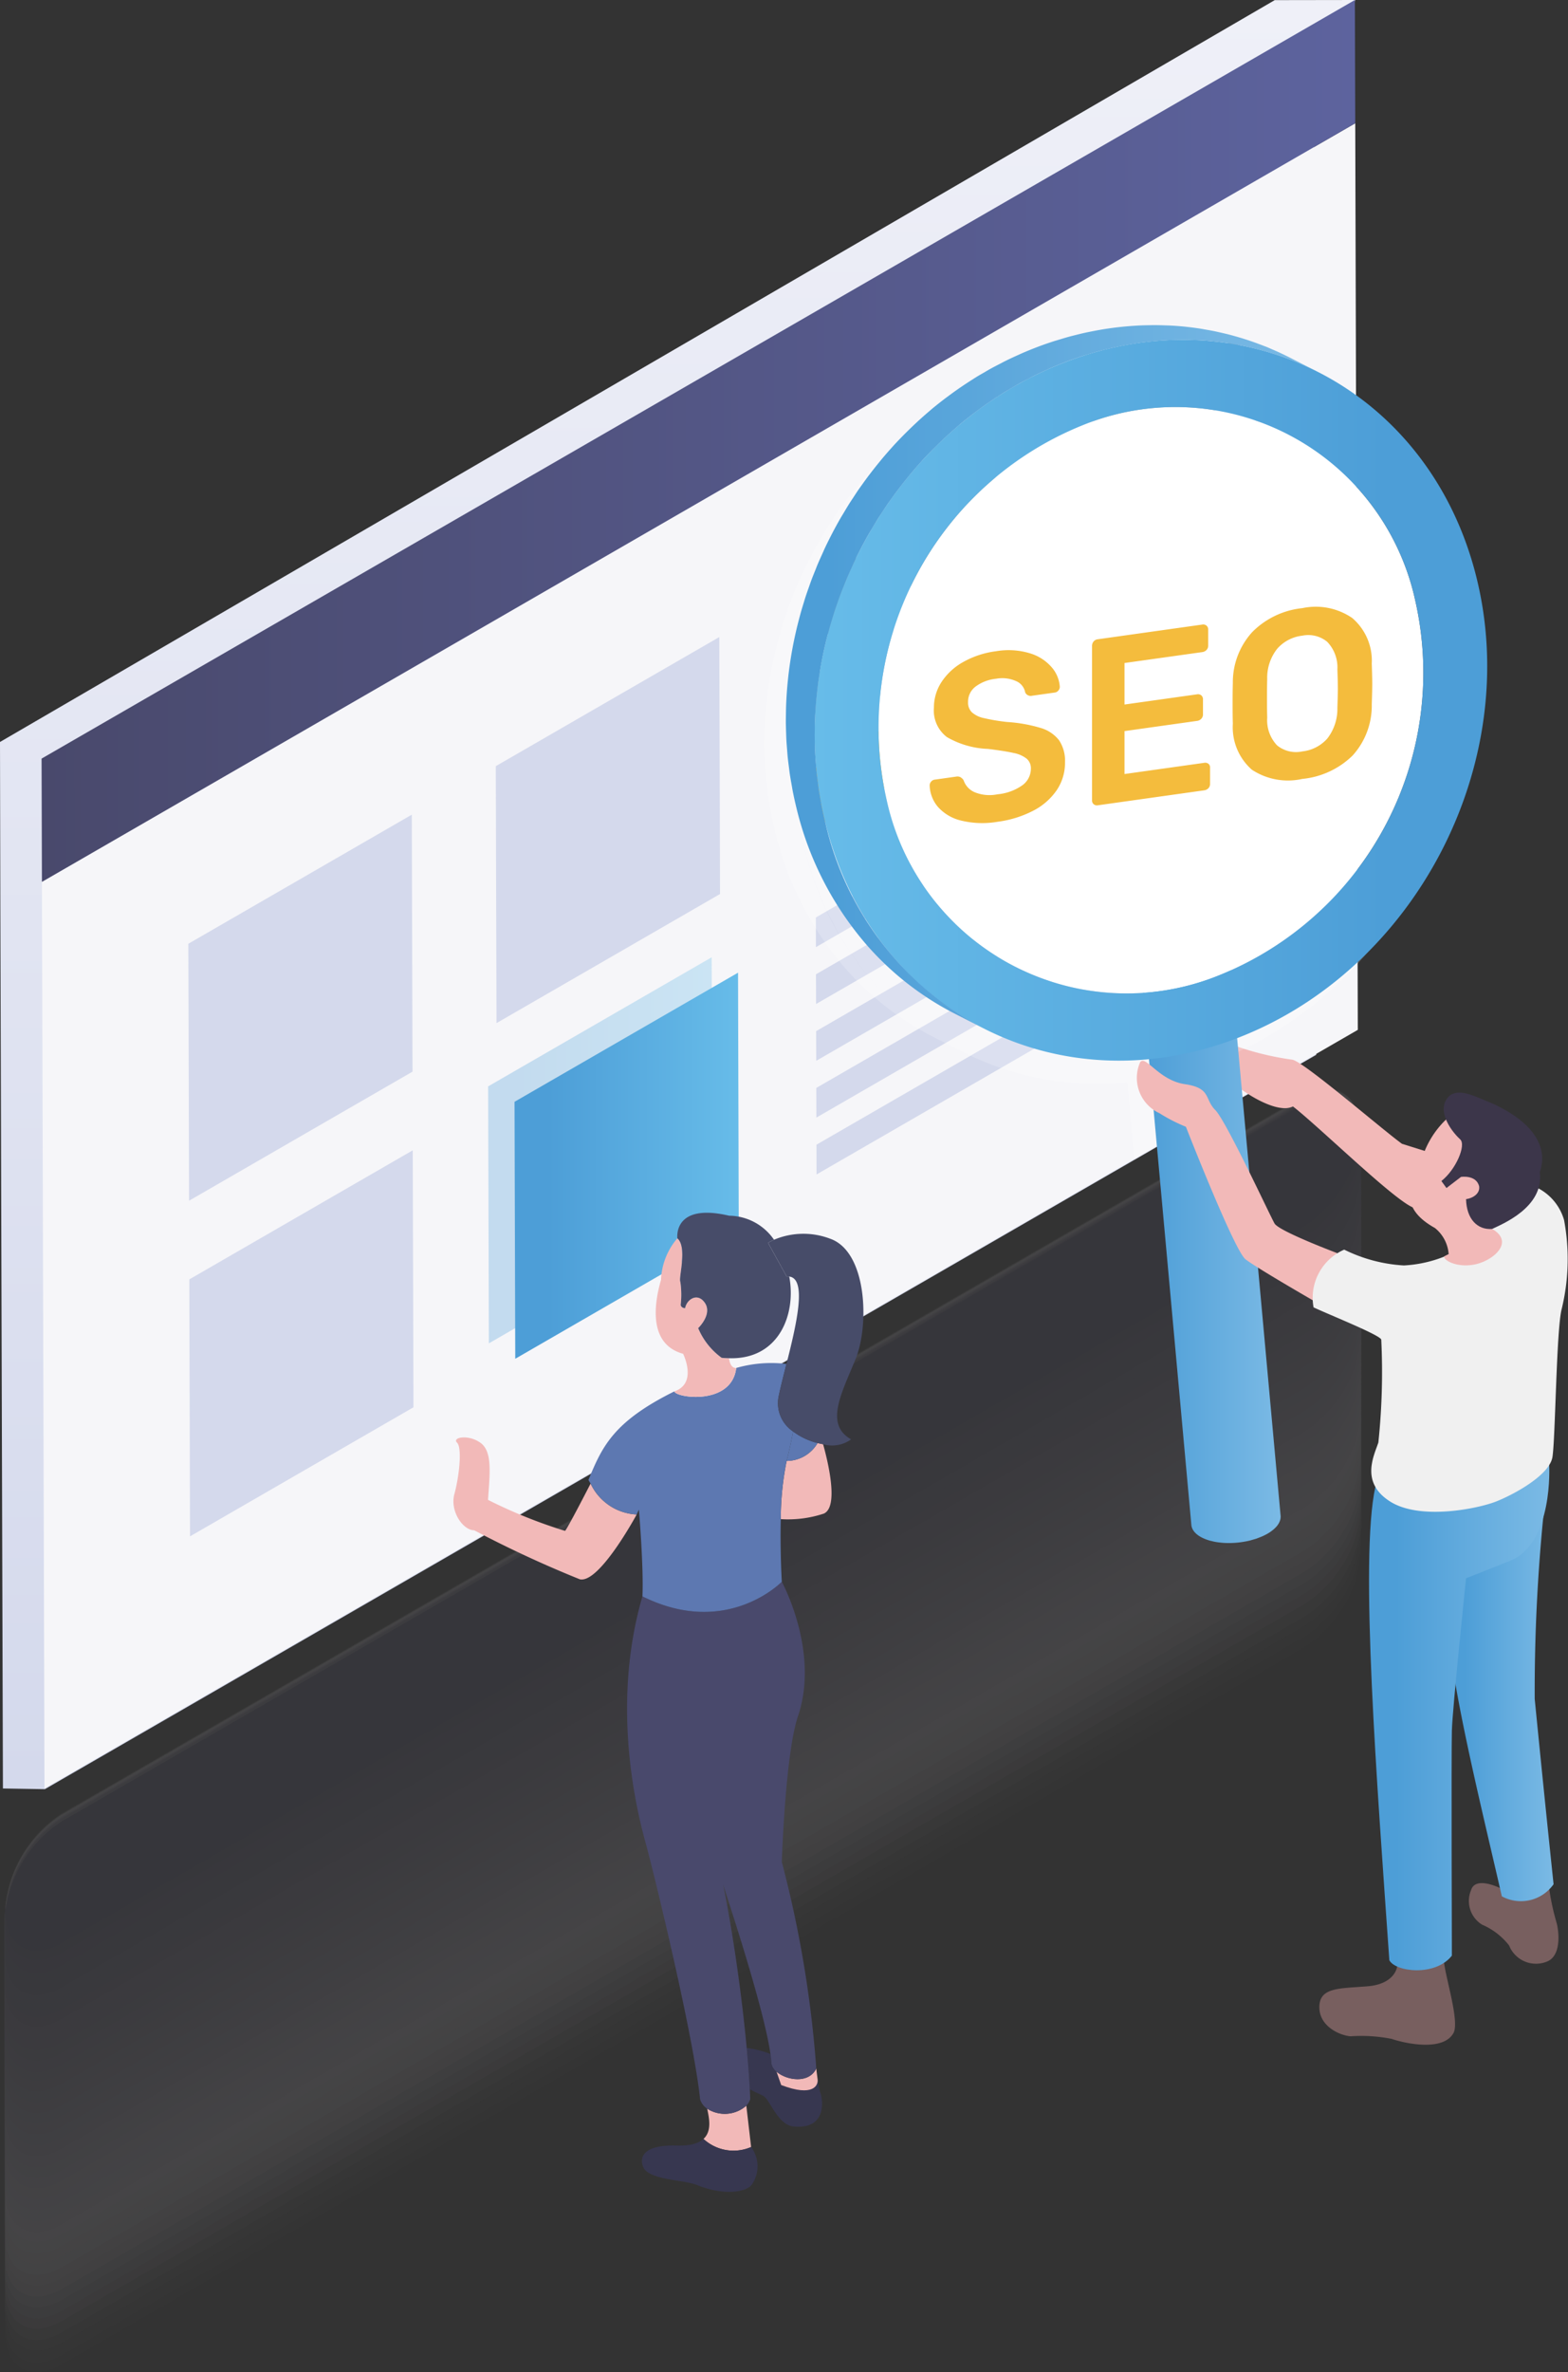<svg xmlns="http://www.w3.org/2000/svg" xmlns:xlink="http://www.w3.org/1999/xlink" data-name="seo-ranjing" viewBox="0 0 99.2 150"><rect x="0" y="0" width="99.2" height="150" fill="#333333" stroke="none"/><defs><linearGradient id="c" x1="42.87" x2="42.87" y1="113.136" gradientUnits="userSpaceOnUse"><stop offset="0" stop-color="#d4d9ec"/><stop offset="1" stop-color="#eff0f8"/></linearGradient><linearGradient id="d" x1="51.586" x2="68.924" y1="45.432" y2="45.432" gradientUnits="userSpaceOnUse"><stop offset="0" stop-color="#ffa912"/><stop offset="1" stop-color="#ffd900"/></linearGradient><linearGradient id="a" x1="30.882" x2="45.069" y1="72.739" y2="72.739" gradientUnits="userSpaceOnUse"><stop offset=".15" stop-color="#4d9ed7"/><stop offset="1" stop-color="#67bce9"/></linearGradient><linearGradient id="e" x1="32.552" x2="46.738" y1="73.713" y2="73.713" xlink:href="#a"/><linearGradient id="f" x1="2.63" x2="85.739" y1="27.883" y2="27.883" gradientUnits="userSpaceOnUse"><stop offset="0" stop-color="#49496c"/><stop offset="1" stop-color="#5d639e"/></linearGradient><linearGradient id="b" x1="114.228" x2="120.866" y1="106.421" y2="106.421" gradientUnits="userSpaceOnUse"><stop offset=".15" stop-color="#4d9ed7"/><stop offset="1" stop-color="#7bbae5"/></linearGradient><linearGradient id="g" x1="109.192" x2="120.596" y1="108.616" y2="108.616" xlink:href="#b"/><linearGradient id="h" x1="93.448" x2="103.599" y1="71.406" y2="71.406" xlink:href="#b"/><linearGradient id="i" x1="116.668" x2="74.119" y1="44.279" y2="44.279" xlink:href="#a"/><linearGradient id="j" x1="72.296" x2="105.979" y1="42.793" y2="42.793" gradientUnits="userSpaceOnUse"><stop offset=".08" stop-color="#4d9ed7"/><stop offset="1" stop-color="#7bbae5"/></linearGradient></defs><g opacity=".14"><path fill="#f4f3f5" d="M86.02 71.379c0-2.26-1.61-3.195-3.584-2.078L3.897 114.648a7.947 7.947 0 0 0-3.584 6.207v26.596c0 2.26 1.61 3.194 3.584 2.077l78.643-45.372a7.947 7.947 0 0 0 3.584-6.208z" opacity=".024" style="isolation:isolate"/><path fill="#eceaed" d="M86.02 71.379c0-2.26-1.61-3.195-3.584-2.078L3.897 114.674a7.947 7.947 0 0 0-3.584 6.207v25.972c0 2.26 1.61 3.195 3.584 2.078L82.54 103.48a7.947 7.947 0 0 0 3.584-6.207z" opacity=".049" style="isolation:isolate"/><path fill="#e6e5e8" d="M86.02 71.405c0-2.26-1.61-3.195-3.584-2.078L3.897 114.674a7.947 7.947 0 0 0-3.584 6.207v25.193c0 2.26 1.61 3.195 3.584 2.078l78.643-45.347a7.947 7.947 0 0 0 3.584-6.207z" opacity=".073" style="isolation:isolate"/><path fill="#e1dee4" d="M86.02 71.43c0-2.26-1.61-3.194-3.584-2.077L3.897 114.7a7.947 7.947 0 0 0-3.584 6.207V145.4c0 2.26 1.61 3.194 3.584 2.078l78.643-45.27A7.947 7.947 0 0 0 86.124 96z" opacity=".098" style="isolation:isolate"/><path fill="#dbd8e0" d="M86.02 71.43c0-2.26-1.61-3.194-3.584-2.077L3.897 114.7a7.947 7.947 0 0 0-3.584 6.207v23.79c0 2.26 1.61 3.195 3.584 2.078l78.643-45.347a7.947 7.947 0 0 0 3.584-6.207z" opacity=".122" style="isolation:isolate"/><path fill="#d6d3db" d="M86.02 71.457c0-2.26-1.61-3.195-3.584-2.078L3.897 114.726a7.947 7.947 0 0 0-3.584 6.207v23.115c0 2.26 1.61 3.195 3.584 2.078l78.643-45.373a7.947 7.947 0 0 0 3.584-6.207z" opacity=".146" style="isolation:isolate"/><path fill="#d1ced7" d="M86.02 71.457c0-2.26-1.61-3.195-3.584-2.078L3.897 114.726a7.947 7.947 0 0 0-3.584 6.207v22.414c0 2.26 1.61 3.195 3.584 2.078l78.643-45.347a7.947 7.947 0 0 0 3.584-6.207z" opacity=".171" style="isolation:isolate"/><path fill="#cac7d1" d="M86.02 71.483c0-2.26-1.61-3.195-3.584-2.078L3.897 114.752a7.947 7.947 0 0 0-3.584 6.207v21.713c0 2.26 1.61 3.194 3.584 2.078L82.54 99.377a7.947 7.947 0 0 0 3.584-6.208z" opacity=".195" style="isolation:isolate"/><path fill="#c5c2cd" d="M86.02 71.483c0-2.26-1.61-3.195-3.584-2.078L3.897 114.752a7.947 7.947 0 0 0-3.584 6.207v21.011c0 2.26 1.61 3.195 3.584 2.078L82.54 98.7a7.947 7.947 0 0 0 3.584-6.207z" opacity=".22" style="isolation:isolate"/><path fill="#c0bcc8" d="M86.02 71.509c0-2.26-1.61-3.195-3.584-2.078L3.897 114.778a7.947 7.947 0 0 0-3.584 6.207v20.31c0 2.26 1.61 3.195 3.584 2.078L82.54 98.026a7.947 7.947 0 0 0 3.584-6.207z" opacity=".244" style="isolation:isolate"/><path fill="#bbb8c5" d="M86.02 71.509c0-2.26-1.61-3.195-3.584-2.078L3.897 114.778a7.947 7.947 0 0 0-3.584 6.207v19.609c0 2.26 1.61 3.195 3.584 2.078L82.54 97.325a7.947 7.947 0 0 0 3.584-6.207z" opacity=".268" style="isolation:isolate"/><path fill="#b8b3c1" d="M86.02 71.535c0-2.26-1.61-3.195-3.584-2.078L3.897 114.804a7.947 7.947 0 0 0-3.584 6.207v18.934c0 2.26 1.61 3.194 3.584 2.078L82.54 96.65a7.947 7.947 0 0 0 3.584-6.207z" opacity=".293" style="isolation:isolate"/><path fill="#b3aebd" d="M86.02 71.56c0-2.26-1.61-3.194-3.584-2.077L3.897 114.83a7.947 7.947 0 0 0-3.584 6.207v18.18c0 2.26 1.61 3.195 3.584 2.078l78.643-45.32a7.947 7.947 0 0 0 3.584-6.208z" opacity=".317" style="isolation:isolate"/><path fill="#aea9b9" d="M86.02 71.56c0-2.26-1.61-3.194-3.584-2.077L3.897 114.83a7.947 7.947 0 0 0-3.584 6.207v17.531c0 2.26 1.61 3.195 3.584 2.078L82.54 95.3a7.947 7.947 0 0 0 3.584-6.207z" opacity=".341" style="isolation:isolate"/><path fill="#a9a4b5" d="M86.02 71.587c0-2.26-1.61-3.195-3.584-2.078L3.897 114.856a7.947 7.947 0 0 0-3.584 6.207v16.83c0 2.26 1.61 3.195 3.584 2.078L82.54 94.598a7.947 7.947 0 0 0 3.584-6.207z" opacity=".366" style="isolation:isolate"/><path fill="#a39eb1" d="M86.02 71.587c0-2.26-1.61-3.195-3.584-2.078L3.897 114.856a7.947 7.947 0 0 0-3.584 6.207v16.129c0 2.26 1.61 3.194 3.584 2.077L82.54 93.922a7.947 7.947 0 0 0 3.584-6.207z" opacity=".39" style="isolation:isolate"/><path fill="#a09bae" d="M86.02 71.613c0-2.26-1.61-3.195-3.584-2.078L3.897 114.882a7.947 7.947 0 0 0-3.584 6.207v15.427c0 2.26 1.61 3.195 3.584 2.078L82.54 93.247a7.947 7.947 0 0 0 3.584-6.207z" opacity=".415" style="isolation:isolate"/><path fill="#9c96aa" d="M86.02 71.613c0-2.26-1.61-3.195-3.584-2.078L3.897 114.882a7.947 7.947 0 0 0-3.584 6.207v14.726c0 2.26 1.61 3.195 3.584 2.078L82.54 92.546a7.947 7.947 0 0 0 3.584-6.207z" opacity=".439" style="isolation:isolate"/><path fill="#9691a7" d="M86.02 71.639c0-2.26-1.61-3.195-3.584-2.078L3.897 114.908a7.947 7.947 0 0 0-3.584 6.207v14.05c0 2.26 1.61 3.195 3.584 2.079L82.54 91.819a7.947 7.947 0 0 0 3.584-6.207z" opacity=".463" style="isolation:isolate"/><path fill="#938ea3" d="M86.02 71.665c0-2.26-1.61-3.195-3.584-2.078L3.897 114.934a7.947 7.947 0 0 0-3.584 6.207v13.35c0 2.26 1.61 3.195 3.584 2.078L82.54 91.196a7.947 7.947 0 0 0 3.584-6.207z" opacity=".488" style="isolation:isolate"/><path fill="#8f89a0" d="M86.02 71.665c0-2.26-1.61-3.195-3.584-2.078L3.897 114.934a7.947 7.947 0 0 0-3.584 6.207v12.648c0 2.26 1.61 3.195 3.584 2.078L82.54 90.52a7.947 7.947 0 0 0 3.584-6.207z" opacity=".512" style="isolation:isolate"/><path fill="#8b859c" d="M86.02 71.69c0-2.26-1.61-3.194-3.584-2.077L3.897 114.96a7.947 7.947 0 0 0-3.584 6.207v11.947c0 2.26 1.61 3.195 3.584 2.078L82.54 89.82a7.947 7.947 0 0 0 3.584-6.207z" opacity=".537" style="isolation:isolate"/><path fill="#878199" d="M86.02 71.69c0-2.26-1.61-3.194-3.584-2.077L3.897 114.96a7.947 7.947 0 0 0-3.584 6.207v11.246c0 2.26 1.61 3.195 3.584 2.078L82.54 89.22a7.947 7.947 0 0 0 3.584-6.206z" opacity=".561" style="isolation:isolate"/><path fill="#837f96" d="M86.02 71.717c0-2.26-1.61-3.195-3.584-2.078L3.897 114.986a7.947 7.947 0 0 0-3.584 6.207v10.545c0 2.26 1.61 3.194 3.584 2.077L82.54 88.47a7.947 7.947 0 0 0 3.584-6.208z" opacity=".585" style="isolation:isolate"/><path fill="#817b93" d="M86.02 71.717c0-2.26-1.61-3.195-3.584-2.078L3.897 114.986a7.947 7.947 0 0 0-3.584 6.207v9.87c0 2.26 1.61 3.194 3.584 2.077L82.54 87.767a7.947 7.947 0 0 0 3.584-6.207z" opacity=".61" style="isolation:isolate"/><path fill="#7e7790" d="M86.02 71.743c0-2.26-1.61-3.195-3.584-2.078L3.897 115.012a7.947 7.947 0 0 0-3.584 6.207v9.168c0 2.26 1.61 3.195 3.584 2.078L82.54 87.092a7.947 7.947 0 0 0 3.584-6.207z" opacity=".634" style="isolation:isolate"/><path fill="#79748c" d="M86.02 71.743c0-2.26-1.61-3.195-3.584-2.078L3.897 115.012a7.947 7.947 0 0 0-3.584 6.207v8.467c0 2.26 1.61 3.194 3.584 2.078L82.54 86.417a7.947 7.947 0 0 0 3.584-6.208z" opacity=".659" style="isolation:isolate"/><path fill="#76708a" d="M86.02 71.769c0-2.26-1.61-3.195-3.584-2.078L3.897 115.038a7.947 7.947 0 0 0-3.584 6.207v7.792c0 2.26 1.61 3.194 3.584 2.077L82.54 85.742a7.947 7.947 0 0 0 3.584-6.208z" opacity=".683" style="isolation:isolate"/><path fill="#736d87" d="M86.02 71.794c0-2.26-1.61-3.194-3.584-2.077L3.897 115.194A7.947 7.947 0 0 0 .313 121.4v7.064c0 2.26 1.61 3.195 3.584 2.078L82.54 85.04a7.947 7.947 0 0 0 3.584-6.207z" opacity=".707" style="isolation:isolate"/><path fill="#6f6985" d="M86.02 71.794c0-2.26-1.61-3.194-3.584-2.077L3.897 115.194A7.947 7.947 0 0 0 .313 121.4v6.363c0 2.26 1.61 3.194 3.584 2.078L82.54 84.365a7.947 7.947 0 0 0 3.584-6.207z" opacity=".732" style="isolation:isolate"/><path fill="#6b6782" d="M86.02 71.82c0-2.26-1.61-3.194-3.584-2.077l-78.539 45.45a7.947 7.947 0 0 0-3.584 6.208v5.662c0 2.26 1.61 3.194 3.584 2.077L82.54 83.69a7.947 7.947 0 0 0 3.584-6.207z" opacity=".756" style="isolation:isolate"/><path fill="#696380" d="M86.02 71.82c0-2.26-1.61-3.194-3.584-2.077l-78.539 45.45a7.947 7.947 0 0 0-3.584 6.208v4.986c0 2.26 1.61 3.195 3.584 2.078L82.54 82.99a7.947 7.947 0 0 0 3.584-6.208z" opacity=".78" style="isolation:isolate"/><path fill="#65607e" d="M86.02 71.847c0-2.26-1.61-3.195-3.584-2.078L3.897 115.193a7.947 7.947 0 0 0-3.584 6.208v4.181c0 2.26 1.61 3.195 3.584 2.078L82.54 82.313a7.947 7.947 0 0 0 3.584-6.207z" opacity=".805" style="isolation:isolate"/><path fill="#615e7c" d="M86.02 71.847c0-2.26-1.61-3.195-3.584-2.078L3.897 115.193a7.947 7.947 0 0 0-3.584 6.208v3.584c0 2.26 1.61 3.194 3.584 2.078L82.54 81.638a7.947 7.947 0 0 0 3.584-6.207z" opacity=".829" style="isolation:isolate"/><path fill="#5d5b7a" d="M86.02 71.872c0-2.26-1.61-3.194-3.584-2.077L3.897 115.193a7.947 7.947 0 0 0-3.584 6.208v2.883c0 2.26 1.61 3.194 3.584 2.078l78.643-45.4a7.947 7.947 0 0 0 3.584-6.207z" opacity=".854" style="isolation:isolate"/><path fill="#5a5777" d="M86.02 71.872c0-2.26-1.61-3.194-3.584-2.077L3.897 115.193a7.947 7.947 0 0 0-3.584 6.208v2.181c0 2.26 1.61 3.195 3.584 2.078L82.54 80.261a7.947 7.947 0 0 0 3.584-6.207z" opacity=".878" style="isolation:isolate"/><path fill="#565475" d="M86.02 71.898c0-2.26-1.61-3.194-3.584-2.077L3.897 115.194A7.947 7.947 0 0 0 .313 121.4v1.584c0 2.26 1.61 3.195 3.584 2.078L82.54 79.586a7.947 7.947 0 0 0 3.584-6.207z" opacity=".902" style="isolation:isolate"/><path fill="#545173" d="M86.02 71.924c0-2.26-1.61-3.194-3.584-2.077L3.897 115.194A7.947 7.947 0 0 0 .313 121.4v.805c0 2.26 1.61 3.194 3.584 2.078L82.54 78.833a7.947 7.947 0 0 0 3.584-6.207z" opacity=".927" style="isolation:isolate"/><path fill="#4f4f70" d="M86.02 71.924c0-2.26-1.61-3.194-3.584-2.077L3.897 115.194A7.947 7.947 0 0 0 .313 121.4c0 2.26 1.61 3.194 3.584 2.078L82.54 78.21a7.947 7.947 0 0 0 3.584-6.207z" opacity=".951" style="isolation:isolate"/><path fill="#4c4b6d" d="M86.02 71.95c0-2.26-1.61-3.195-3.584-2.078L3.897 115.194A7.947 7.947 0 0 0 .313 121.4v-.597c0 2.26 1.61 3.194 3.584 2.077L82.54 77.534a7.947 7.947 0 0 0 3.584-6.207z" opacity=".976" style="isolation:isolate"/><path fill="#49496c" d="M86.02 71.95c0-2.26-1.61-3.195-3.584-2.078L3.897 115.194A7.947 7.947 0 0 0 .313 121.4v-1.299c0 2.26 1.61 3.195 3.584 2.078L82.54 76.859a7.947 7.947 0 0 0 3.584-6.207z"/></g><path fill="url(#c)" d="M83.271 66.7l-.162-57.327L85.739 0l-5.092.008L0 46.918l.022 10.425.163 55.749 2.656.044L83.271 66.7z"/><g style="isolation:isolate"><path fill="#f6f6f9" d="M85.902 65.122l-83.087 47.97-.162-57.327L85.74 7.795z"/><path fill="#d4d9ec" d="M51.644 68.793l.005 1.876L78.425 55.21l-.005-1.876-26.776 15.459zM51.634 65.202l.005 1.877L78.415 51.62l-.006-1.877-26.775 15.459z"/><path fill="#b8bfc7" d="M51.57 42.675l.01 3.753 28.118-16.234-.01-3.753L51.57 42.675z"/><path fill="#80909f" d="M51.553 36.792l.011 3.758L78.34 25.091l-.011-3.758-26.776 15.459z"/><path fill="#d4d9ec" d="M51.654 72.383l.005 1.882 26.776-15.459-.005-1.882-26.776 15.459zM51.623 61.607l.006 1.881 26.776-15.459-.006-1.881-26.776 15.459zM51.613 58.016l.006 1.876 26.775-15.459-.005-1.876-26.776 15.459z"/><path fill="url(#d)" d="M51.586 48.558l.011 3.753 17.327-10.004-.01-3.753-17.328 10.004z"/></g><path fill="url(#a)" d="M30.882 68.697l.046 16.248 14.141-8.164-.046-16.248-14.141 8.164z" opacity=".3"/><path fill="url(#e)" d="M32.552 69.671l.046 16.249 14.14-8.164-.046-16.249-14.14 8.164z"/><path fill="#d4d9ec" d="M31.366 48.447l.046 16.249 14.141-8.164-.046-16.249-14.141 8.164z"/><g fill="#d4d9ec"><path d="M11.976 80.901l.046 16.248 14.136-8.161-.046-16.249-14.136 8.162zM11.916 59.677l.046 16.249 14.136-8.162-.046-16.249-14.136 8.162z"/></g><path fill="url(#f)" d="M2.63 47.97l.022 7.795 83.087-47.97L85.717 0 2.63 47.97z"/><g><path fill="#f2b9b8" d="M91.568 73.228l-2.871-.901c-1.252-.904-6.289-5.258-6.95-5.32a18.34 18.34 0 0 1-3.771-.935c-.99-.425-1.1 1.325-.219 2.178s3.051 2.223 4.041 1.713c1.761 1.377 6.578 6.107 7.689 6.423s2.08-3.158 2.08-3.158z"/><path fill="#785f5f" d="M94.894 119.388s-1.547-.777-1.823.126a1.759 1.759 0 0 0 .689 2.187 4.368 4.368 0 0 1 1.713 1.316 1.83 1.83 0 0 0 2.463.992c.902-.442.657-2.048.535-2.446a15.157 15.157 0 0 1-.454-2.093 21.775 21.775 0 0 1-3.123-.082z"/><path fill="url(#b)" d="M120.588 92.644a112.062 112.062 0 0 0-.915 14.786 1798.35 1798.35 0 0 0 1.193 11.717 2.527 2.527 0 0 1-3.273.765c-1.254-5.476-3.365-13.95-3.365-17.214v-3.263z" transform="translate(-22.579)"/><path fill="#785f5f" d="M88.39 124.35s-.106 1.109-1.88 1.252-2.999.061-3.04 1.264 1.183 1.815 1.958 1.897a9.854 9.854 0 0 1 2.61.163c.98.327 3.325.796 3.937-.408.326-.754-.439-3.175-.617-4.402z"/><path fill="url(#g)" d="M120.588 92.644s.288 4.956-2.485 6.057l-2.774 1.101s-.857 8.199-.897 9.627 0 14.235 0 14.235c-1.06 1.346-3.59 1.02-3.957.286-.775-11.136-1.889-25.354-.883-29.931z" transform="translate(-22.579)"/><g opacity=".2"><path fill="#fff" d="M77.406 70.059L75.153 47.84c.002.012 0 .024 0 .035-.02-.347-.292-.671-.822-.895a5.055 5.055 0 0 0-3.995.317c-.607.353-.88.784-.82 1.177l-.006-.03 2.253 24.898M75.116 48.156l-.002.005a.817.817 0 0 0 .018-.065l-.005.026zm-.06.14l-.003.007a.924.924 0 0 0 .03-.064l-.007.018-.02.04zm-.068.115l-.012.02-.013.015c.016-.021.028-.042.042-.063-.006.01-.01.019-.017.028zm-.135.167l.045-.052-.032.04zm-.138.133l.046-.042-.037.035zm.439-.744l-.001.023c0 .01-.004.018-.005.027a.734.734 0 0 0 .006-.064v.015zm-5.426.932a1.206 1.206 0 0 0 0 .001zm-.2-.367a.733.733 0 0 0 .02.07.717.717 0 0 1-.02-.07zm.042.127zm.067.122zm.508.433zm-.302-.203c.025.022.054.043.082.064a1.321 1.321 0 0 1-.082-.063zm.139.106c.033.022.07.043.108.065-.037-.021-.075-.042-.108-.065z" opacity=".927" style="isolation:isolate"/><path fill="#80909f" d="M67.13 28.357a15.53 15.53 0 0 1 21.043 11.075A20.623 20.623 0 0 1 75.78 63.135 15.53 15.53 0 0 1 54.735 52.06 20.62 20.62 0 0 1 67.13 28.357z"/><path fill="#fff" d="M66.128 24.329c11.37-4.294 22.977 1.814 25.918 13.64s-3.895 24.9-15.265 29.193c-11.374 4.296-22.977-1.813-25.918-13.64s3.892-24.898 15.265-29.193zm9.65 38.806a20.623 20.623 0 0 0 12.395-23.703A15.53 15.53 0 0 0 67.13 28.357 20.62 20.62 0 0 0 54.735 52.06 15.53 15.53 0 0 0 75.78 63.135" style="fill:#fff" opacity=".927"/><path fill="#fff" d="M50.435 51.356c-.021-.145-.037-.29-.056-.436-.028-.218-.057-.436-.079-.654-.015-.154-.025-.31-.038-.464-.017-.21-.034-.418-.045-.628-.009-.16-.013-.319-.018-.478-.007-.205-.014-.41-.015-.614-.001-.162.001-.324.003-.487.003-.2.006-.402.013-.603a24.734 24.734 0 0 1 .112-1.58q.03-.296.068-.591.03-.246.067-.49.043-.295.094-.588A24.966 24.966 0 0 1 51 41.61c.042-.156.082-.313.126-.468.055-.197.114-.391.174-.586.047-.152.092-.303.141-.454.065-.199.135-.396.205-.593.051-.144.1-.29.154-.432.077-.205.16-.408.24-.611.054-.133.105-.267.16-.399.096-.225.197-.446.298-.668.049-.108.095-.217.145-.324q.222-.47.462-.93l.022-.045q.252-.482.524-.953c.06-.102.122-.202.182-.303.126-.21.25-.42.381-.627.077-.121.158-.239.236-.359.122-.186.244-.373.371-.556l.17-.24q.214-.3.434-.593.107-.141.215-.28.218-.28.443-.555c.07-.084.137-.169.208-.252q.298-.354.608-.698l.063-.071c.226-.248.458-.49.693-.728l.207-.205q.264-.26.536-.514l.228-.211q.325-.295.659-.578l.102-.089q.39-.326.794-.635c.076-.058.154-.114.231-.171q.297-.223.6-.436.142-.1.285-.197.3-.204.607-.399c.087-.055.173-.112.261-.166.188-.116.38-.226.57-.337.127-.074.253-.15.381-.221.207-.114.417-.222.627-.33.114-.059.227-.12.342-.178.277-.137.559-.266.842-.392.052-.023.102-.049.153-.071q.516-.225 1.046-.425c.334-.126.668-.242 1.001-.35.11-.036.221-.067.331-.1.224-.07.448-.137.672-.198.13-.035.26-.066.391-.099.204-.051.407-.102.61-.146a23.756 23.756 0 0 1 1.422-.26q.29-.043.578-.078a20.336 20.336 0 0 1 1-.093c.135-.009.271-.019.406-.025.2-.01.4-.014.599-.017.126-.002.253-.007.38-.006.219 0 .437.007.655.015.104.004.21.005.313.01.321.017.64.04.957.073l.04.005q.456.048.906.117c.105.017.208.037.313.055.208.036.415.072.621.114.121.025.241.054.362.081.187.042.374.086.559.133.126.033.25.069.376.104a19.752 19.752 0 0 1 .908.28q.259.087.515.181c.123.046.247.093.37.141q.281.111.559.232c.086.037.174.073.26.112.272.123.542.25.808.386l-1.827-.932a18.487 18.487 0 0 0-.809-.387c-.085-.038-.172-.074-.258-.111-.122-.053-.242-.108-.364-.158-.065-.026-.131-.049-.196-.074a17.918 17.918 0 0 0-.37-.14q-.256-.095-.515-.183a18.24 18.24 0 0 0-.907-.28c-.126-.034-.251-.07-.377-.103-.185-.047-.371-.09-.557-.132-.122-.028-.242-.057-.364-.082a19.431 19.431 0 0 0-.62-.114c-.105-.018-.208-.038-.314-.054q-.45-.07-.905-.118l-.04-.005a19.18 19.18 0 0 0-.958-.073c-.103-.005-.208-.006-.312-.01a19.316 19.316 0 0 0-.656-.015c-.126 0-.253.004-.38.006-.2.003-.398.008-.598.017-.136.006-.271.016-.407.026a19.765 19.765 0 0 0-1 .093q-.288.034-.578.077a20.293 20.293 0 0 0-1.006.175c-.139.027-.277.054-.416.085-.202.044-.405.095-.608.146-.131.033-.262.064-.393.1-.223.06-.447.128-.67.197-.11.034-.221.064-.332.1-.334.108-.668.223-1.001.35l-.052.02q-.503.191-.994.405c-.052.023-.102.048-.153.071-.284.126-.565.256-.842.392-.116.057-.228.12-.342.178-.21.109-.42.216-.627.33-.129.072-.255.148-.382.222-.154.089-.31.175-.46.267-.037.022-.072.046-.109.07-.088.054-.175.11-.262.166q-.306.195-.606.398l-.286.197q-.303.213-.599.435c-.077.058-.155.114-.231.173-.26.2-.518.404-.77.614l-.024.02-.104.09q-.334.283-.657.577l-.23.212q-.27.253-.534.514a25.212 25.212 0 0 0-.89.921l-.01.011-.063.072q-.31.343-.609.697l-.208.253q-.225.274-.442.554l-.215.28q-.221.294-.433.594l-.171.24-.06.084c-.107.155-.207.314-.31.47-.08.12-.16.24-.237.36-.13.207-.255.417-.38.627-.06.102-.124.202-.183.304q-.272.471-.524.953l-.023.045q-.232.445-.447.9l-.014.03c-.05.107-.096.216-.145.324-.101.222-.203.443-.297.668-.056.132-.107.266-.16.399-.082.203-.165.406-.241.61-.054.144-.103.29-.154.434-.07.197-.14.393-.205.592-.05.15-.095.303-.141.454-.06.195-.12.39-.175.586-.044.155-.084.312-.125.468-.05.194-.1.389-.147.584-.037.16-.072.32-.106.48a24.795 24.795 0 0 0-.208 1.07q-.05.293-.094.587-.036.245-.067.49-.037.296-.067.592a25.264 25.264 0 0 0-.112 1.58c-.008.2-.01.402-.013.603-.002.162-.005.324-.004.487.002.204.009.409.015.613.006.16.01.32.018.479.011.21.029.418.046.627.012.155.022.31.038.465.022.218.05.436.079.654.019.145.034.29.056.435.036.242.08.482.123.723.022.12.04.242.064.363q.107.542.24 1.08a20.512 20.512 0 0 0 4.428 8.62 18.71 18.71 0 0 0 5.578 4.355l1.827.932a19.58 19.58 0 0 1-10.006-12.974q-.134-.539-.24-1.08c-.024-.122-.042-.243-.064-.364-.044-.242-.088-.483-.124-.724z" opacity=".927" style="isolation:isolate"/></g><path fill="url(#h)" d="M103.596 95.963a.728.728 0 0 0 .003-.078.733.733 0 0 0-.004-.05l-4.503-49.462c.002.012 0 .024 0 .036-.02-.348-.292-.672-.822-.896a5.055 5.055 0 0 0-3.995.318c-.607.352-.88.783-.82 1.176l-.006-.03 4.503 49.462c.036.334.31.644.822.86a2.966 2.966 0 0 0 .35.122c.021.006.043.01.064.015l.077.018c.046.011.091.024.139.033q.118.024.242.04l.046.005.041.005.135.015q.106.01.214.015c.043.002.086.002.13.003l.034.001.044.001q.104 0 .209-.003t.211-.01l.046-.004.037-.003.134-.012q.114-.013.228-.03l.126-.02.052-.01.066-.011q.143-.028.282-.062c.032-.008.063-.02.094-.028.044-.011.086-.024.129-.037.047-.014.095-.026.141-.041.064-.021.123-.047.184-.07.046-.018.092-.034.136-.053a3.618 3.618 0 0 0 .405-.198q.089-.052.168-.105l.015-.012a2.278 2.278 0 0 0 .212-.164l.01-.007c.025-.022.045-.045.068-.067s.045-.043.065-.065l.008-.008a1.413 1.413 0 0 0 .099-.122l.002-.004.013-.02c.02-.03.04-.06.057-.09l.012-.025.018-.04c.007-.015.016-.03.022-.045.008-.018.012-.037.018-.055l.012-.035.005-.017a.772.772 0 0 0 .02-.107v-.007zm-4.541-49.274l-.002.004a.817.817 0 0 0 .018-.064l-.005.025zm-.059.14l-.004.007a.924.924 0 0 0 .03-.064l-.007.017a.667.667 0 0 1-.019.04zm-.069.115l-.012.02-.012.015c.015-.021.028-.042.041-.063-.006.01-.01.019-.017.028zm-.135.167l.045-.052-.031.039zm-.137.133l.045-.042-.037.035zm.438-.744v.023l-.006.027a.734.734 0 0 0 .006-.064v.014zm-5.426.932zm-.2-.368a.733.733 0 0 0 .02.071.717.717 0 0 1-.02-.07zm.042.127a.756.756 0 0 0 .001 0zm.067.123zm.508.433zm-.302-.203c.025.022.054.043.082.064a1.321 1.321 0 0 1-.082-.063zm.139.105c.033.023.07.044.108.066a1.756 1.756 0 0 1-.108-.065z" transform="translate(-22.579)"/><path fill="#fff" d="M68.49 26.89a15.53 15.53 0 0 1 21.044 11.075 20.623 20.623 0 0 1-12.395 23.702 15.53 15.53 0 0 1-21.043-11.075A20.62 20.62 0 0 1 68.49 26.89z"/><path fill="url(#i)" d="M90.067 22.862c11.37-4.295 22.977 1.813 25.918 13.64S112.09 61.4 100.72 65.695c-11.374 4.295-22.977-1.813-25.918-13.64s3.892-24.898 15.265-29.193zm9.651 38.805a20.623 20.623 0 0 0 12.394-23.703A15.53 15.53 0 0 0 91.07 26.89a20.62 20.62 0 0 0-12.395 23.702 15.53 15.53 0 0 0 21.044 11.075" transform="translate(-22.579)"/><path fill="url(#j)" d="M74.374 49.889c-.021-.145-.037-.29-.056-.436-.028-.218-.057-.436-.079-.654-.015-.155-.025-.31-.038-.464-.016-.21-.034-.419-.045-.628-.009-.16-.013-.319-.018-.478-.007-.205-.013-.41-.015-.614-.001-.162.001-.325.003-.487.003-.201.006-.402.014-.603a24.734 24.734 0 0 1 .112-1.58q.03-.296.067-.591.03-.246.067-.49.043-.295.094-.588a24.966 24.966 0 0 1 .46-2.133c.042-.157.082-.313.126-.469.055-.196.115-.39.174-.585.047-.152.092-.304.141-.454.065-.199.136-.396.205-.593.051-.144.1-.29.154-.433.077-.205.16-.408.241-.61.054-.133.104-.267.16-.4.095-.224.196-.446.297-.668.049-.107.095-.216.145-.323q.222-.47.462-.93l.022-.045q.252-.482.524-.953c.06-.102.122-.202.183-.303.125-.21.25-.42.38-.628.077-.12.158-.238.236-.358.122-.186.244-.373.371-.556l.171-.24q.213-.3.434-.593.106-.141.214-.28.218-.28.443-.555c.07-.084.138-.169.208-.252q.298-.355.608-.698l.063-.072c.226-.247.458-.489.693-.727l.208-.205q.263-.26.535-.514l.229-.212q.324-.294.658-.577l.102-.089q.39-.326.795-.635l.23-.172q.297-.222.6-.436.142-.099.285-.196.3-.205.607-.4c.087-.055.173-.111.261-.165.188-.116.38-.226.57-.337.127-.074.253-.15.382-.221.206-.115.416-.222.626-.33.114-.059.227-.121.342-.178.277-.137.559-.267.842-.393.052-.022.102-.048.153-.07q.517-.225 1.046-.426c.334-.126.668-.241 1.001-.35.11-.035.221-.066.331-.1.224-.068.448-.136.672-.197.13-.036.26-.066.391-.1.204-.05.407-.1.61-.145a23.756 23.756 0 0 1 1.422-.26q.29-.043.578-.078a20.336 20.336 0 0 1 1-.093c.135-.009.271-.019.406-.025.2-.01.4-.014.599-.017.126-.003.253-.007.38-.006.219 0 .437.007.655.015.104.004.21.004.313.01.321.017.64.04.958.073l.04.005q.455.048.905.117c.105.016.209.037.313.055.208.035.415.072.621.114.121.025.241.054.362.081.187.042.374.085.559.133.126.033.25.068.376.104a19.752 19.752 0 0 1 .908.28q.259.087.515.181c.124.046.247.092.37.14q.281.112.559.232c.086.038.174.074.26.113.272.122.542.25.808.386l-1.827-.933a18.487 18.487 0 0 0-.809-.386c-.085-.038-.172-.074-.258-.111-.122-.053-.242-.108-.364-.158-.065-.026-.131-.049-.196-.074a17.918 17.918 0 0 0-.37-.14q-.256-.096-.515-.183a18.24 18.24 0 0 0-.907-.28c-.126-.035-.251-.07-.377-.103-.185-.048-.371-.09-.557-.133-.122-.027-.242-.056-.364-.081a19.431 19.431 0 0 0-.62-.114c-.105-.018-.208-.039-.314-.055q-.45-.069-.905-.117l-.04-.005a19.18 19.18 0 0 0-.958-.073c-.103-.005-.208-.006-.312-.01a19.316 19.316 0 0 0-.656-.015c-.126 0-.253.003-.38.006-.199.003-.398.007-.598.017-.136.006-.271.016-.407.025a19.765 19.765 0 0 0-1 .093q-.288.035-.578.077a20.293 20.293 0 0 0-1.006.176c-.139.027-.277.054-.416.085-.202.044-.405.094-.608.145-.13.033-.262.064-.393.1-.223.061-.447.129-.67.197-.11.034-.221.065-.332.1-.334.109-.668.224-1.001.35l-.052.02q-.503.192-.994.406c-.052.023-.102.048-.153.07-.283.127-.565.256-.842.393-.116.057-.228.12-.342.178-.21.108-.42.216-.627.33-.129.072-.255.148-.382.222-.153.089-.31.174-.46.267-.037.022-.072.046-.109.069-.088.054-.175.111-.262.167q-.306.195-.606.398-.144.097-.286.197-.303.213-.598.435c-.078.058-.156.114-.232.173-.26.2-.518.403-.77.614l-.024.02-.104.09q-.333.283-.657.577c-.077.07-.153.14-.229.212q-.271.253-.535.514a25.212 25.212 0 0 0-.89.921l-.01.011-.063.071q-.31.344-.609.698l-.208.253q-.224.274-.442.554l-.215.28q-.22.294-.433.594c-.057.08-.115.159-.171.24l-.06.084c-.107.155-.207.314-.31.47-.079.12-.16.24-.237.36-.13.207-.255.417-.38.627-.06.102-.124.201-.183.304q-.272.471-.524.953l-.022.044q-.233.446-.448.9l-.014.031c-.05.107-.096.216-.145.324-.101.221-.202.443-.297.668-.056.132-.107.266-.16.399-.082.203-.164.405-.241.61-.054.144-.103.29-.154.434-.07.197-.14.393-.205.592-.05.15-.094.303-.141.454-.06.195-.12.39-.175.586-.043.155-.084.312-.125.468a25.262 25.262 0 0 0-.254 1.063 24.795 24.795 0 0 0-.207 1.07q-.05.294-.094.588-.036.245-.067.49-.037.295-.067.591a25.264 25.264 0 0 0-.112 1.58c-.007.201-.01.402-.013.604-.002.162-.005.324-.004.487.002.204.009.409.015.613.006.16.01.32.018.479.011.209.029.418.046.627.012.155.022.31.038.465.022.218.05.436.079.653.019.146.034.291.056.436.036.241.08.482.123.722.022.122.04.243.064.364q.107.542.24 1.08a20.512 20.512 0 0 0 4.428 8.62 18.71 18.71 0 0 0 5.578 4.354l1.827.933a19.58 19.58 0 0 1-10.006-12.976q-.134-.539-.24-1.08c-.024-.122-.042-.243-.064-.364-.044-.241-.088-.481-.124-.722z" transform="translate(-22.579)"/><path fill="#f2b9b8" d="M84.6 79.241s-3.679-1.384-3.964-1.873-3.06-6.486-3.753-7.179-.245-1.387-1.917-1.632-2.488-1.876-2.835-1.386a2.455 2.455 0 0 0 1.224 3.222 10.375 10.375 0 0 0 1.672.857s3.06 7.831 3.773 8.382 4.288 2.61 4.288 2.61z"/><path fill="#f0f0f0" d="M92.811 78.709a8.027 8.027 0 0 1-3.997 1.31 9.762 9.762 0 0 1-3.773-1 3.32 3.32 0 0 0-1.938 3.651c1 .47 4.222 1.754 4.283 2.04a42.6 42.6 0 0 1-.183 6.506c-.286.856-1.158 2.529.746 3.732s5.556.449 6.698 0 3.385-1.672 3.569-2.814.245-7.873.57-9.3a13.36 13.36 0 0 0 .164-5.69 3.294 3.294 0 0 0-1.62-1.997z"/><path fill="#f2b9b8" d="M94.402 77.71l-.107-.058 1.162-4.44-3.973-2.42a5.801 5.801 0 0 0-1.564 2.611c-.52 1.217-1.698 2.823.857 4.245a2.334 2.334 0 0 1 .872 1.652l-.283.145c-.05.268.884.758 2.016.493s2.44-1.407 1.02-2.228z"/><path fill="#3c364a" d="M91.511 75.124l.918-.703s.948-.153 1.147.581c.077.474-.397.765-.826.826.03 1.254.72 1.958 1.652 1.882.597-.291 3.304-1.362 3.014-3.595.275-.765.557-2.677-2.942-4.314-1.143-.458-2.014-.963-2.703-.566-.994.796-.061 2.203.612 2.815.382.367-.275 1.912-1.193 2.63z"/></g><g><path fill="none" d="M45.747 119.157c.07.278 2.557 7.65 2.996 10.725a5.992 5.992 0 0 0-1.502-.38c-.297-3.194-.846-7.158-1.494-10.345zM46.12 85.885c3.166.104 4.264-2.793 3.812-5.165 1.145.144.446 3.061-.176 5.527a8.057 8.057 0 0 0-3.179.255c-.302.015-.416-.312-.457-.617z"/><path fill="#373750" d="M48.743 129.882c.034.232.056.442.064.62a.894.894 0 0 0 .321.498h-.001l.296.845c2.051.78 2.303-.363 2.303-.363a4.95 4.95 0 0 0 .179.867c.149.392.448 2.37-1.773 2.109-.989-.187-1.418-1.717-1.866-1.94-.171-.086-.485-.22-.83-.403-.039-.774-.106-1.66-.195-2.613a5.992 5.992 0 0 1 1.502.38z"/><path fill="#f2b9b8" d="M49.423 131.846l-.296-.845h.001c.642.557 2.043.774 2.515-.2 0 0 .032.321.083.682s-.252 1.143-2.303.363z"/><path fill="#e5807e" d="M44.116 135.492zM42.836 135.671zM43.901 135.567a2.442 2.442 0 0 1-.242.055 2.444 2.444 0 0 0 .242-.055z"/><path fill="#f2b9b8" d="M47.216 133.15l.304 2.614a2.803 2.803 0 0 1-3.013-.511l-.001-.001c.553-.506.348-1.356.236-1.907h.005a2.063 2.063 0 0 0 2.469-.195z"/><path fill="#e5807e" d="M43.568 135.635q-.115.016-.243.026c.085-.007.166-.016.243-.026z"/><path fill="#373750" d="M44.507 135.253a2.803 2.803 0 0 0 3.013.511 2.038 2.038 0 0 1 .037 2.389c-.299.407-1.586.728-3.359.056-.858-.392-2.93-.317-3.452-1.082-.261-.448-.392-1.53 2.09-1.456a4.983 4.983 0 0 0 .489-.01q.128-.01.243-.026l.091-.013a2.442 2.442 0 0 0 .243-.055 1.925 1.925 0 0 0 .214-.075 1.33 1.33 0 0 0 .39-.24z"/><path fill="#f2b9b8" d="M28.748 94.47c.298-1.082.503-2.911.167-3.247s.738-.54 1.493.019.579 1.922.467 3.601a31.256 31.256 0 0 0 4.87 1.96c.084 0 1.617-2.985 1.617-2.985l.008.005a3.398 3.398 0 0 0 2.91 1.944s-2.37 4.394-3.602 4.096a71.988 71.988 0 0 1-6.68-3.098c-.71 0-1.549-1.213-1.25-2.295zM51.724 91.249c.117.03.234.055.35.075.326 1.168.994 3.968.045 4.387a7.206 7.206 0 0 1-2.723.35 18.545 18.545 0 0 1 .372-3.681 2.274 2.274 0 0 0 1.956-1.131z"/><path fill="#49496c" d="M49.46 100.021s2.383 4.339 1.051 8.425c-.827 2.295-1.05 9.293-1.05 9.293a71.49 71.49 0 0 1 2.182 13.062c-.472.973-1.873.756-2.515.2a.894.894 0 0 1-.321-.499 6.578 6.578 0 0 0-.064-.62c-.439-3.075-2.927-10.447-2.996-10.725.648 3.187 1.197 7.15 1.494 10.345.089.953.156 1.84.195 2.613.012.218.02.427.028.626a1.18 1.18 0 0 1-.248.41 2.063 2.063 0 0 1-2.47.194 1.099 1.099 0 0 1-.455-.604c-.41-3.993-2.91-14.256-3.433-16.16s-2.258-8.62-.215-15.637c5.346 2.66 8.817-.923 8.817-.923z"/><path fill="#5d78b1" d="M51.724 91.249a2.274 2.274 0 0 1-1.956 1.131c.147-.588.29-1.227.408-1.863a4.31 4.31 0 0 0 1.548.732z"/><path fill="#5d78b1" d="M37.371 93.823c-.047-.079-.096-.154-.142-.24.868-2.127 1.595-3.695 5.43-5.598.14.42 3.639.896 3.919-1.484a8.057 8.057 0 0 1 3.178-.254c-.194.77-.38 1.498-.5 2.082a2.144 2.144 0 0 0 .92 2.187 31.19 31.19 0 0 1-.408 1.863 18.545 18.545 0 0 0-.372 3.682c-.049 2.05.065 3.96.065 3.96s-3.471 3.583-8.817.924c.084-1.904-.224-5.486-.224-5.486l-.14.307a3.398 3.398 0 0 1-2.909-1.943z"/><path fill="#f2b9b8" d="M43.041 81.053a5.545 5.545 0 0 1 .024 1.46s.014.196.28.21c.084-.49.63-.91 1.077-.532.84.756-.252 1.792-.252 1.792a4.425 4.425 0 0 0 1.484 1.875c.162.02.313.022.466.027.041.305.155.632.457.617-.28 2.38-3.778 1.903-3.918 1.483 1.231-.42.84-1.763.56-2.379-2.24-.616-1.82-3.219-1.4-4.674a4.28 4.28 0 0 1 1.035-2.631c.654.569.056 2.51.187 2.752z"/><path fill="#474c69" d="M49.768 80.717a.783.783 0 0 1 .164.003c.452 2.373-.646 5.269-3.812 5.165-.153-.005-.304-.007-.466-.027a4.425 4.425 0 0 1-1.484-1.875s1.092-1.036.252-1.792c-.448-.377-.994.043-1.078.532-.265-.014-.28-.21-.28-.21a5.545 5.545 0 0 0-.023-1.46c-.13-.242.467-2.183-.186-2.752 0 0-.308-2.267 3.274-1.427a3.49 3.49 0 0 1 2.839 1.52 2.805 2.805 0 0 0-.376.196z"/><path fill="#474c69" d="M50.176 90.517a2.144 2.144 0 0 1-.921-2.187c.12-.584.307-1.312.501-2.082.622-2.467 1.32-5.384.176-5.527a.783.783 0 0 0-.164-.004l-1.175-2.127a2.805 2.805 0 0 1 .375-.196 4.764 4.764 0 0 1 3.553-.065c2.332.82 2.481 5.433 1.623 7.568s-2.015 4.15-.299 5.12a2.056 2.056 0 0 1-1.771.306 4.662 4.662 0 0 1-.35-.075 4.31 4.31 0 0 1-1.548-.731z"/></g><g fill="#f4bc3d"><path d="M60.794 51.885a2.838 2.838 0 0 1-1.454-.86 2.201 2.201 0 0 1-.525-1.366.36.36 0 0 1 .09-.23.345.345 0 0 1 .225-.129l1.364-.192a.418.418 0 0 1 .27.037.644.644 0 0 1 .195.183 1.261 1.261 0 0 0 .683.759 2.489 2.489 0 0 0 1.462.14 3.236 3.236 0 0 0 1.582-.576 1.293 1.293 0 0 0 .533-1.042.795.795 0 0 0-.27-.637 1.91 1.91 0 0 0-.818-.357q-.547-.126-1.627-.259a5.583 5.583 0 0 1-2.594-.745 2.109 2.109 0 0 1-.825-1.864 2.947 2.947 0 0 1 .48-1.62 3.906 3.906 0 0 1 1.372-1.265 5.7 5.7 0 0 1 2.077-.682 4.668 4.668 0 0 1 2.152.133 2.921 2.921 0 0 1 1.38.893 2.094 2.094 0 0 1 .503 1.227.358.358 0 0 1-.09.23.343.343 0 0 1-.225.129l-1.425.2a.384.384 0 0 1-.45-.207.964.964 0 0 0-.585-.72 2.146 2.146 0 0 0-1.26-.145 2.61 2.61 0 0 0-1.298.497 1.204 1.204 0 0 0-.472.981.859.859 0 0 0 .24.641 1.633 1.633 0 0 0 .75.367 12.286 12.286 0 0 0 1.485.249 9.394 9.394 0 0 1 2.122.377 2.276 2.276 0 0 1 1.163.781 2.347 2.347 0 0 1 .374 1.402 3.077 3.077 0 0 1-.532 1.762 4.04 4.04 0 0 1-1.5 1.298 6.793 6.793 0 0 1-2.242.69 5.669 5.669 0 0 1-2.31-.08zM69.193 50.855a.3.3 0 0 1-.105-.24V40.85a.434.434 0 0 1 .097-.284.398.398 0 0 1 .263-.142l6.613-.93a.325.325 0 0 1 .27.068.32.32 0 0 1 .106.255v1.005a.39.39 0 0 1-.106.277.44.44 0 0 1-.27.136l-4.919.69v2.625l4.59-.645a.327.327 0 0 1 .27.067.32.32 0 0 1 .105.255v.945a.392.392 0 0 1-.106.278.442.442 0 0 1-.27.135l-4.589.645v2.715l5.04-.708a.343.343 0 0 1 .27.059.297.297 0 0 1 .104.248v1.02a.39.39 0 0 1-.105.277.44.44 0 0 1-.27.135l-6.733.947a.307.307 0 0 1-.255-.07zM79.196 48.669a3.578 3.578 0 0 1-1.2-2.906q-.015-.433-.015-1.273 0-.855.015-1.292a4.711 4.711 0 0 1 1.23-3.232 5.214 5.214 0 0 1 3.164-1.51 4.088 4.088 0 0 1 3.157.621 3.546 3.546 0 0 1 1.238 2.886q.03.865.03 1.285 0 .405-.03 1.28a4.7 4.7 0 0 1-1.208 3.244 5.278 5.278 0 0 1-3.187 1.482 4.15 4.15 0 0 1-3.194-.585zm4.784-1.977a3.058 3.058 0 0 0 .63-1.934q.03-.904.03-1.219 0-.344-.03-1.21a2.334 2.334 0 0 0-.645-1.746 1.883 1.883 0 0 0-1.575-.387 2.48 2.48 0 0 0-1.59.831 2.958 2.958 0 0 0-.63 1.926q-.014.437-.014 1.217 0 .765.015 1.212a2.315 2.315 0 0 0 .622 1.75 1.898 1.898 0 0 0 1.597.383 2.46 2.46 0 0 0 1.59-.823z"/></g></svg>